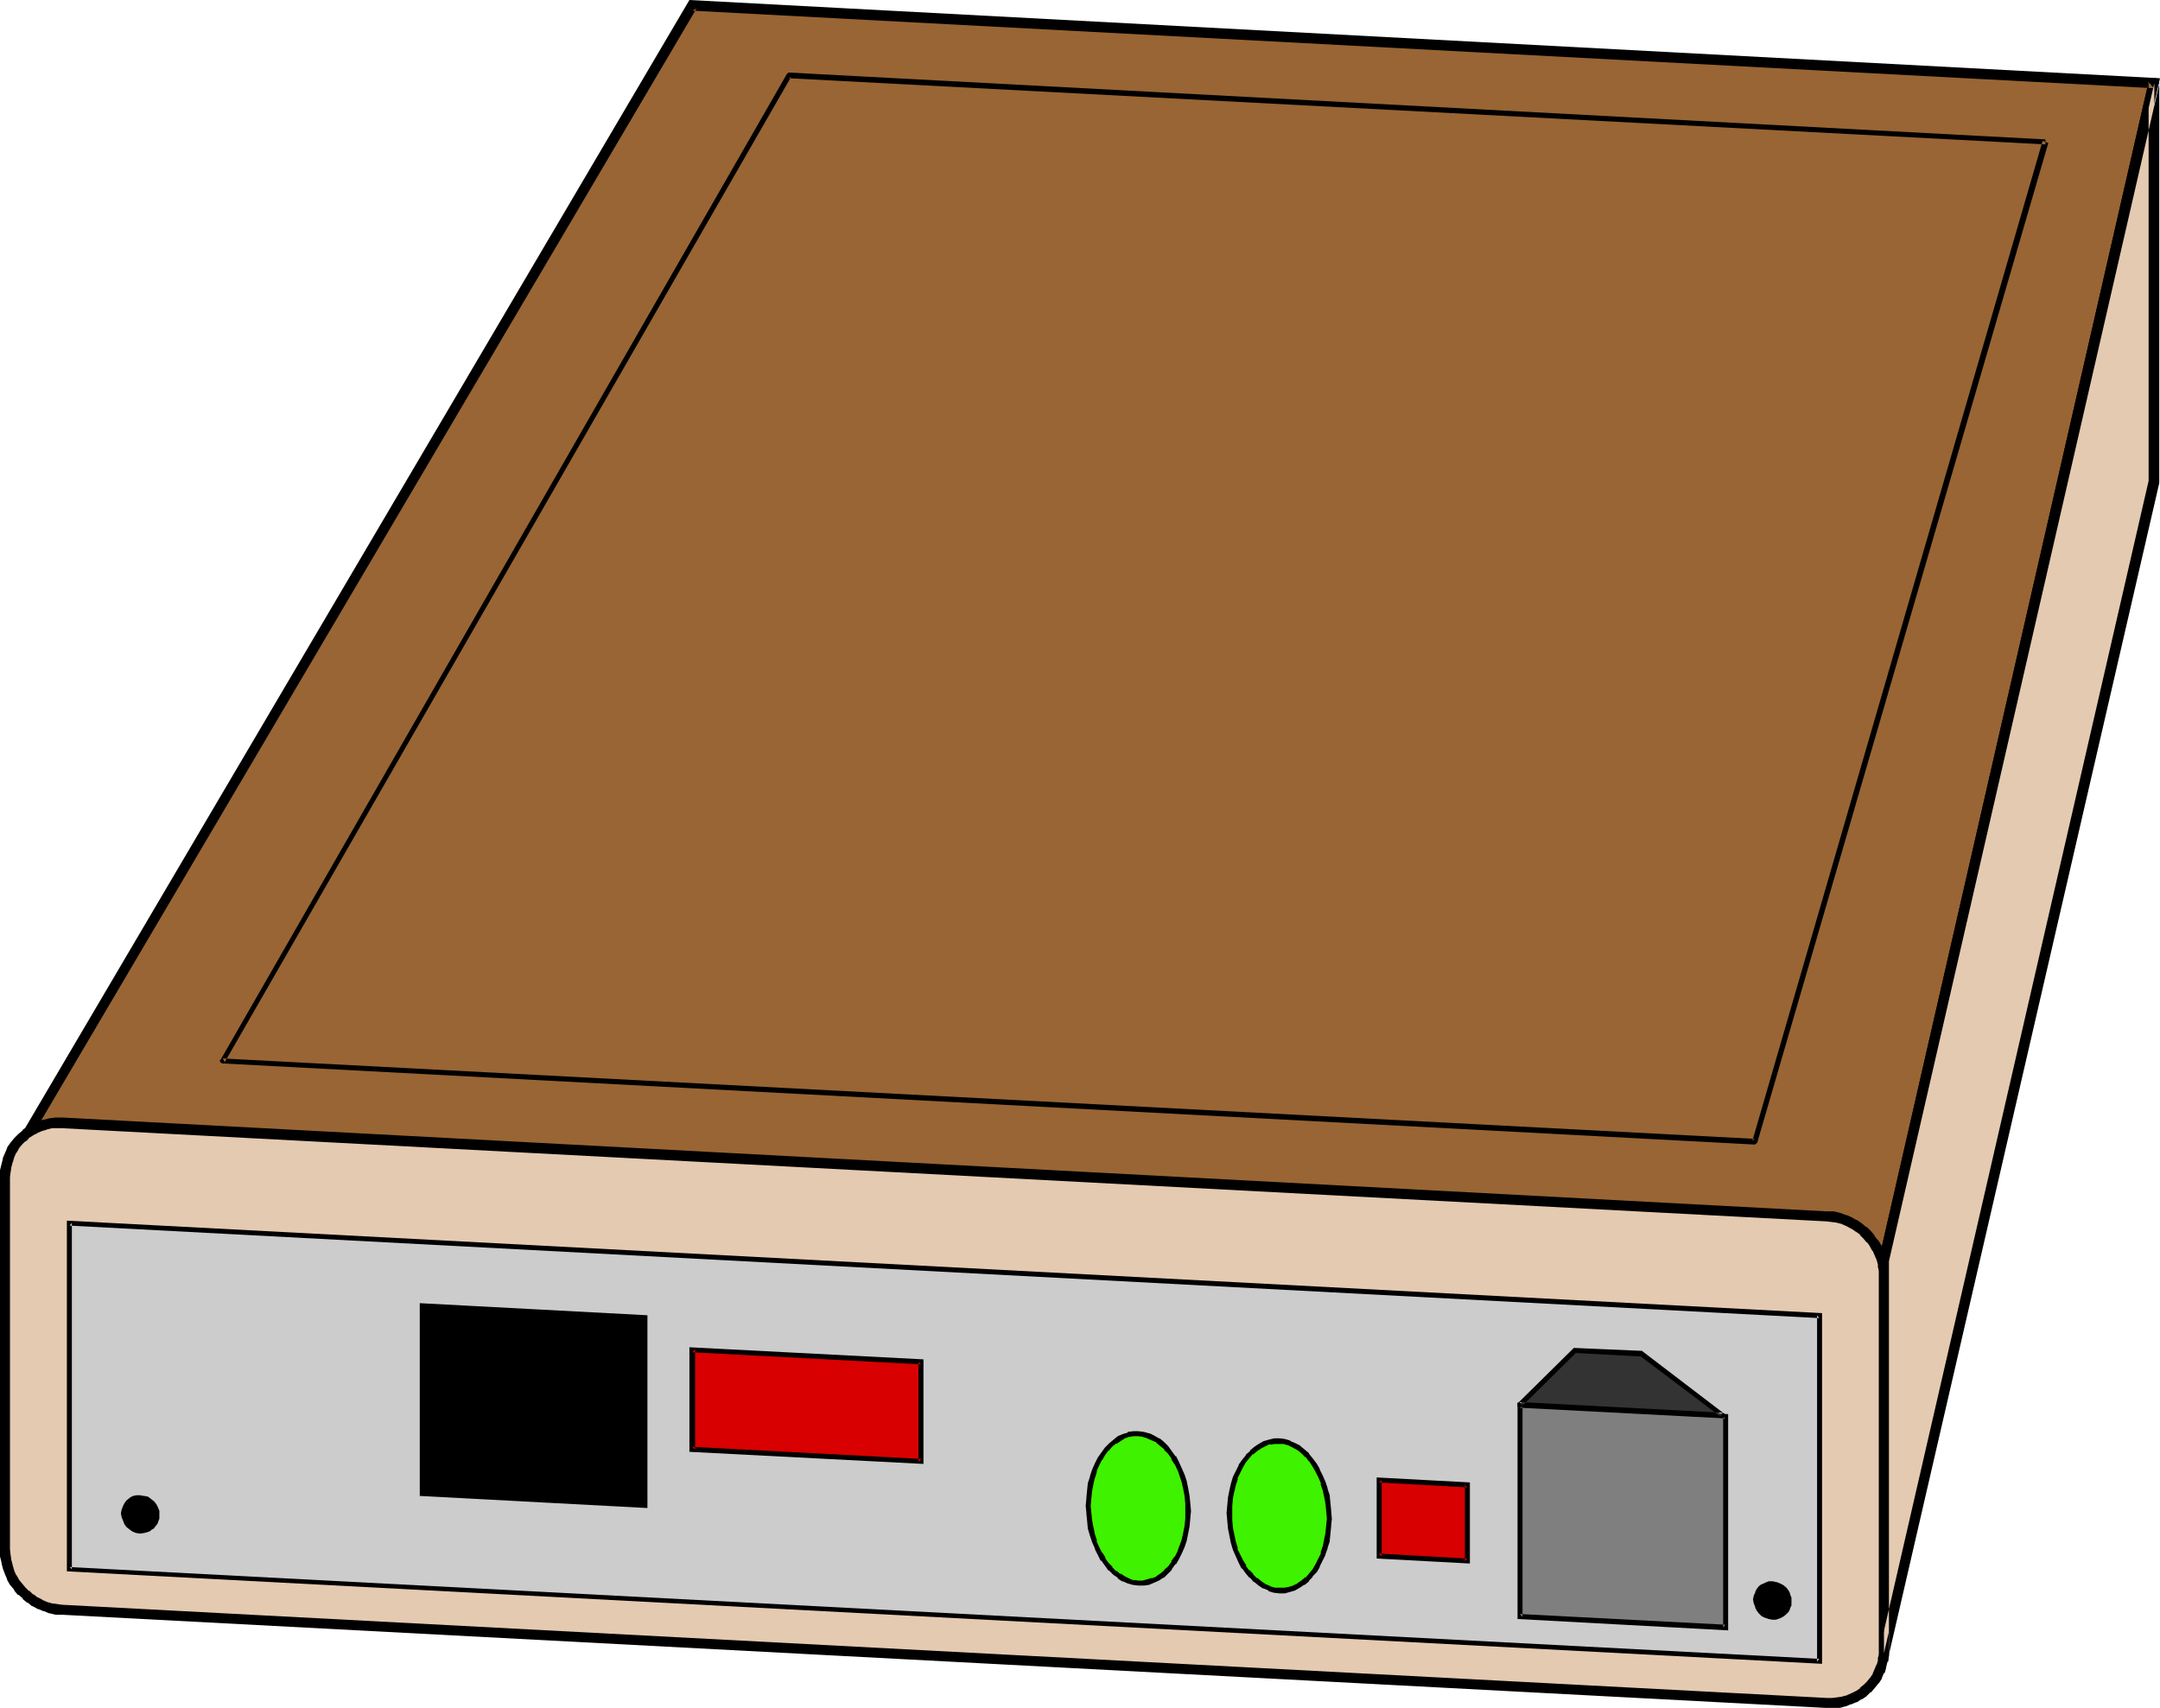 <?xml version="1.0" encoding="UTF-8" standalone="no"?>
<svg
   version="1.0"
   width="129.809mm"
   height="102.648mm"
   id="svg27"
   sodipodi:docname="Citam TA.wmf"
   xmlns:inkscape="http://www.inkscape.org/namespaces/inkscape"
   xmlns:sodipodi="http://sodipodi.sourceforge.net/DTD/sodipodi-0.dtd"
   xmlns="http://www.w3.org/2000/svg"
   xmlns:svg="http://www.w3.org/2000/svg">
  <sodipodi:namedview
     id="namedview27"
     pagecolor="#ffffff"
     bordercolor="#000000"
     borderopacity="0.25"
     inkscape:showpageshadow="2"
     inkscape:pageopacity="0.0"
     inkscape:pagecheckerboard="0"
     inkscape:deskcolor="#d1d1d1"
     inkscape:document-units="mm" />
  <defs
     id="defs1">
    <pattern
       id="WMFhbasepattern"
       patternUnits="userSpaceOnUse"
       width="6"
       height="6"
       x="0"
       y="0" />
  </defs>
  <path
     style="fill:#996534;fill-opacity:1;fill-rule:evenodd;stroke:none"
     d="M 489.324,18.905 427.916,286.325 2.586,263.703 157.237,1.293 Z"
     id="path1" />
  <path
     style="fill:#000000;fill-opacity:1;fill-rule:evenodd;stroke:none"
     d="m 489.163,20.036 -1.131,-1.454 -61.246,267.42 1.293,-0.969 L 2.586,262.572 3.555,264.35 158.206,1.939 l -0.97,0.485 331.926,17.613 1.454,-2.262 L 156.59,0 0.646,264.834 428.886,287.456 490.617,17.774 Z"
     id="path2" />
  <path
     style="fill:#e4cab1;fill-opacity:1;fill-rule:evenodd;stroke:none"
     d="m 414.988,386.829 h 1.293 l 1.293,-0.162 1.293,-0.162 1.131,-0.485 1.131,-0.323 1.131,-0.646 0.97,-0.646 0.97,-0.808 0.808,-0.97 0.808,-0.969 0.646,-0.97 0.485,-1.131 0.485,-1.131 0.323,-1.293 0.162,-1.293 v -1.293 -84.669 -1.293 l -0.162,-1.293 -0.323,-1.293 -0.485,-1.293 -0.485,-1.131 -0.646,-1.131 -0.808,-0.969 -0.808,-0.97 -0.97,-0.97 -0.97,-0.646 -1.131,-0.808 -1.131,-0.485 -1.131,-0.485 -1.293,-0.485 -1.293,-0.162 -1.293,-0.162 -400.768,-21.329 h -1.454 l -1.293,0.162 -1.131,0.323 -1.293,0.323 -1.131,0.485 -0.97,0.646 -1.131,0.646 -0.808,0.808 -0.808,0.97 -0.808,0.808 -0.646,1.131 -0.485,1.131 -0.485,1.131 -0.323,1.293 -0.162,1.293 -0.162,1.293 v 84.669 l 0.162,1.293 0.162,1.293 0.323,1.293 0.485,1.293 0.485,1.131 0.646,0.969 0.808,1.131 0.808,0.97 0.808,0.808 1.131,0.808 0.97,0.808 1.131,0.485 1.293,0.485 1.131,0.485 1.293,0.162 1.454,0.162 z"
     id="path3" />
  <path
     style="fill:#000000;fill-opacity:1;fill-rule:evenodd;stroke:none"
     d="m 414.827,387.96 h 1.616 1.293 0.162 l 1.131,-0.323 h 0.162 l 1.131,-0.485 h 0.162 l 1.131,-0.485 h 0.162 l 0.97,-0.646 h 0.162 l 0.97,-0.646 0.162,-0.162 0.808,-0.808 h 0.162 l 0.808,-0.969 v 0 l 0.808,-0.97 0.162,-0.162 0.646,-0.97 v -0.162 l 0.485,-1.131 h 0.162 l 0.323,-1.131 v -0.162 l 0.323,-1.293 h 0.162 l 0.162,-1.293 v -0.162 -1.293 -84.831 -1.454 -0.162 l -0.162,-1.293 h -0.162 l -0.323,-1.293 v 0 l -0.323,-1.293 h -0.162 l -0.485,-1.293 v 0 l -0.646,-1.131 -0.162,-0.162 -0.808,-0.97 v -0.162 l -0.808,-0.97 v 0 l -0.97,-0.969 h -0.162 l -0.97,-0.808 v 0 l -1.131,-0.808 h -0.162 l -1.131,-0.646 v 0 l -1.131,-0.485 h -0.162 l -1.293,-0.485 v 0 l -1.293,-0.323 h -0.162 -1.293 -0.162 L 14.221,253.847 h -1.616 l -1.293,0.162 v 0 l -1.293,0.323 H 9.858 l -1.131,0.323 v 0.162 l -1.293,0.485 v 0 l -1.131,0.646 v 0 l -1.131,0.646 v 0.162 l -0.97,0.808 v 0 l -0.97,0.969 v 0 l -0.808,0.97 -0.808,1.131 v 0.162 l -0.485,1.131 v 0 l -0.485,1.131 v 0.162 l -0.323,1.293 v 0 L 0,265.804 v 0.162 1.293 84.831 1.293 0.162 l 0.323,1.293 v 0.162 l 0.323,1.293 v 0 l 0.485,1.293 v 0 l 0.485,1.131 v 0.162 l 0.646,1.131 0.162,0.162 0.808,0.969 v 0.162 l 0.808,0.969 h 0.162 l 0.97,0.808 v 0.162 l 0.97,0.808 h 0.162 l 0.97,0.808 h 0.162 l 1.131,0.646 h 0.162 l 1.131,0.485 h 0.162 l 1.131,0.485 h 0.162 l 1.293,0.323 v 0 h 1.454 v 0 l 400.768,21.167 0.162,-2.262 -400.768,-21.167 v 0 l -1.293,-0.162 h 0.162 l -1.293,-0.162 v 0 l -1.131,-0.323 v 0 L 9.534,363.4 H 9.696 l -1.293,-0.646 0.162,0.162 -0.97,-0.808 v 0.162 l -0.97,-0.969 v 0.162 L 5.818,360.653 v 0 l -0.808,-0.97 v 0 l -0.808,-0.97 0.162,0.162 -0.646,-1.131 v 0.162 l -0.485,-1.131 v 0 l -0.323,-1.131 v 0 l -0.323,-1.293 v 0.162 l -0.162,-1.293 v 0.162 l -0.162,-1.454 v 0.162 -84.669 0 l 0.162,-1.293 v 0.162 l 0.162,-1.293 v 0.162 l 0.323,-1.293 v 0.162 l 0.323,-1.131 v 0 l 0.485,-1.131 v 0.162 l 0.646,-1.131 -0.162,0.162 0.808,-0.969 v 0 l 0.808,-0.808 v 0.162 l 0.808,-0.808 H 6.464 l 1.131,-0.646 H 7.434 l 1.131,-0.485 H 8.403 l 1.131,-0.485 v 0 l 1.131,-0.323 h -0.162 l 1.293,-0.323 h -0.162 1.293 -0.162 1.454 -0.162 l 400.768,21.167 v 0 l 1.293,0.162 v 0 l 1.293,0.162 h -0.162 l 1.293,0.323 h -0.162 l 1.131,0.485 v 0 l 1.131,0.646 -0.162,-0.162 1.131,0.808 -0.162,-0.162 1.131,0.808 h -0.162 l 0.808,0.808 v 0 l 0.808,0.97 v -0.162 l 0.808,1.131 -0.162,-0.162 0.646,1.131 v -0.162 l 0.485,1.131 v 0 l 0.485,1.131 v 0 l 0.323,1.293 -0.162,-0.162 0.323,1.293 v -0.162 1.293 0 84.669 0 1.293 -0.162 l -0.323,1.293 0.162,-0.162 -0.323,1.293 v -0.162 l -0.485,1.131 v 0 l -0.485,1.131 0.162,-0.162 -0.646,0.969 v 0 l -0.808,0.97 0.162,-0.162 -0.97,0.97 0.162,-0.162 -0.97,0.808 h 0.162 l -0.97,0.646 v 0 l -0.97,0.485 v 0 l -1.131,0.485 h 0.162 l -1.293,0.323 h 0.162 l -1.131,0.162 v 0 l -1.293,0.162 h 0.162 -1.293 v 0 z"
     id="path4" />
  <path
     style="fill:#cccccc;fill-opacity:1;fill-rule:evenodd;stroke:none"
     d="M 413.211,377.458 V 298.767 L 15.837,277.761 v 78.691 z"
     id="path5" />
  <path
     style="fill:#000000;fill-opacity:1;fill-rule:evenodd;stroke:none"
     d="M 413.857,377.942 V 298.282 L 15.19,277.276 v 79.66 l 398.667,21.006 -0.646,-1.131 -397.374,-20.844 0.485,0.485 V 277.761 l -0.485,0.646 397.374,21.006 -0.485,-0.646 v 78.691 l 0.485,-0.646 z"
     id="path6" />
  <path
     style="fill:#000000;fill-opacity:1;fill-rule:evenodd;stroke:none"
     d="M 146.571,342.071 V 299.413 l -50.742,-2.747 v 42.658 z"
     id="path7" />
  <path
     style="fill:#000000;fill-opacity:1;fill-rule:evenodd;stroke:none"
     d="m 147.056,342.556 v -43.789 l -51.712,-2.747 v 43.789 l 51.712,2.747 -0.485,-1.131 -50.742,-2.585 0.646,0.485 v -42.658 l -0.646,0.646 50.742,2.585 -0.646,-0.485 v 42.658 l 0.646,-0.646 z"
     id="path8" />
  <path
     style="fill:#d80000;fill-opacity:1;fill-rule:evenodd;stroke:none"
     d="m 209.272,332.053 v -22.622 l -52.035,-2.908 v 22.783 z"
     id="path9" />
  <path
     style="fill:#000000;fill-opacity:1;fill-rule:evenodd;stroke:none"
     d="m 209.757,332.537 v -23.753 l -53.166,-2.747 v 23.753 l 53.166,2.747 -0.485,-1.131 -52.035,-2.747 0.646,0.646 v -22.783 l -0.646,0.646 52.035,2.747 -0.646,-0.485 v 22.622 l 0.646,-0.646 z"
     id="path10" />
  <path
     style="fill:#d80000;fill-opacity:1;fill-rule:evenodd;stroke:none"
     d="m 333.219,354.674 v -17.451 l -20.038,-0.969 v 17.289 z"
     id="path11" />
  <path
     style="fill:#000000;fill-opacity:1;fill-rule:evenodd;stroke:none"
     d="m 333.865,355.159 v -18.42 l -21.17,-1.131 V 354.028 l 21.17,1.131 -0.646,-1.131 -20.038,-1.131 0.646,0.646 v -17.289 l -0.646,0.485 20.038,1.131 -0.485,-0.646 v 17.451 l 0.485,-0.646 z"
     id="path12" />
  <path
     style="fill:#7f7f7f;fill-opacity:1;fill-rule:evenodd;stroke:none"
     d="m 391.88,369.702 v -47.99 l -46.702,-2.424 v 47.99 z"
     id="path13" />
  <path
     style="fill:#000000;fill-opacity:1;fill-rule:evenodd;stroke:none"
     d="m 392.526,370.348 v -49.121 l -47.834,-2.585 v 49.121 l 47.834,2.585 -0.646,-1.293 -46.702,-2.424 0.646,0.646 v -47.99 l -0.646,0.485 46.702,2.424 -0.485,-0.485 v 47.99 l 0.485,-0.646 z"
     id="path14" />
  <path
     style="fill:#e4cab1;fill-opacity:1;fill-rule:evenodd;stroke:none"
     d="M 489.324,18.905 427.916,286.325 v 89.194 l 61.408,-265.965 z"
     id="path15" />
  <path
     style="fill:#000000;fill-opacity:1;fill-rule:evenodd;stroke:none"
     d="m 490.455,18.905 -0.162,-0.323 v -0.323 l -0.162,-0.162 -0.323,-0.323 h -0.162 -0.323 -0.323 -0.323 l -0.323,0.323 -0.162,0.162 v 0.323 h -0.162 L 426.785,286.002 v 89.517 0.323 l 0.162,0.323 0.162,0.323 0.323,0.162 h 0.162 l 0.323,0.162 0.323,-0.162 h 0.323 l 0.162,-0.162 0.323,-0.323 v -0.323 0 l 61.408,-266.127 v -0.162 -90.648 h -2.424 V 109.553 109.23 l -61.246,266.127 2.262,0.162 v -89.194 0.162 l 61.408,-267.42 -2.424,-0.162 z"
     id="path16" />
  <path
     style="fill:#000000;fill-opacity:1;fill-rule:evenodd;stroke:none"
     d="m 463.953,31.993 -65.933,227.185 0.485,-0.485 -347.924,-18.259 0.485,0.808 L 179.699,17.451 l -0.485,0.323 285.385,15.027 v -1.131 L 179.214,16.481 h -0.162 l -0.162,0.162 -0.162,0.162 v 0 L 50.096,240.758 h -0.162 v 0.162 0.162 l 0.162,0.162 v 0.162 h 0.162 l 0.162,0.162 h 0.162 l 347.924,18.42 h 0.162 l 0.162,-0.162 0.162,-0.162 h 0.162 v -0.162 L 465.246,32.478 Z"
     id="path17" />
  <path
     style="fill:#3ff200;fill-opacity:1;fill-rule:evenodd;stroke:none"
     d="m 258.56,325.751 h -1.131 l -1.131,0.162 -1.131,0.323 -0.97,0.485 -0.97,0.646 -0.97,0.97 -0.97,0.808 -0.646,1.131 -0.808,1.131 -0.646,1.293 -0.646,1.293 -0.485,1.454 -0.323,1.616 -0.323,1.454 -0.162,1.777 v 1.777 1.616 l 0.162,1.777 0.323,1.616 0.323,1.616 0.485,1.454 0.646,1.454 0.646,1.293 0.808,1.293 0.646,1.131 0.97,0.97 0.97,0.97 0.97,0.808 0.97,0.646 1.131,0.323 1.131,0.485 1.131,0.162 h 1.131 l 1.131,-0.323 1.131,-0.323 0.97,-0.485 0.97,-0.646 0.97,-0.808 0.808,-0.969 0.97,-1.131 0.646,-1.131 0.646,-1.293 0.646,-1.293 0.323,-1.454 0.485,-1.616 0.162,-1.616 0.323,-1.616 v -1.777 -1.777 l -0.323,-1.616 -0.162,-1.616 -0.485,-1.616 -0.323,-1.454 -0.646,-1.454 -0.646,-1.293 -0.646,-1.293 -0.97,-1.131 -0.808,-0.97 -0.97,-0.97 -0.97,-0.808 -0.97,-0.485 -1.131,-0.646 -1.131,-0.323 z"
     id="path18" />
  <path
     style="fill:#000000;fill-opacity:1;fill-rule:evenodd;stroke:none"
     d="m 258.56,325.105 h -1.131 l -1.293,0.162 v 0.162 l -1.131,0.323 v 0 l -1.131,0.485 v 0 l -0.97,0.808 -0.97,0.808 v 0 l -0.97,0.97 v 0 l -0.808,1.131 -0.808,1.131 v 0 l -0.646,1.293 -0.646,1.454 v 0 l -0.485,1.454 v 0.162 l -0.485,1.454 v 0 l -0.162,1.616 -0.162,1.616 v 0.162 l -0.162,1.777 0.162,1.616 v 0.162 l 0.162,1.616 0.162,1.777 v 0 l 0.485,1.616 v 0 l 0.485,1.454 v 0 l 0.646,1.454 v 0.162 l 0.646,1.293 v 0 l 0.646,1.293 h 0.162 l 0.808,1.131 v 0 l 0.808,1.131 h 0.162 l 0.808,0.808 0.162,0.162 0.97,0.646 v 0.162 l 0.97,0.646 h 0.162 l 1.131,0.485 1.131,0.323 1.293,0.162 h 1.293 l 1.131,-0.162 v 0 l 1.131,-0.485 1.131,-0.485 v 0 l 0.97,-0.646 h 0.162 l 0.97,-0.97 v 0 l 0.808,-0.808 v -0.162 l 0.808,-1.131 h 0.162 l 0.646,-1.131 v 0 l 0.646,-1.293 0.646,-1.454 v 0 l 0.485,-1.454 v 0 l 0.323,-1.616 v 0 l 0.323,-1.616 0.162,-1.777 v 0 l 0.162,-1.777 -0.162,-1.777 v 0 l -0.162,-1.616 -0.323,-1.777 v 0 l -0.323,-1.616 v 0 l -0.485,-1.454 v 0 l -0.646,-1.454 v 0 l -0.646,-1.454 v 0 l -0.646,-1.293 h -0.162 l -0.808,-1.131 v 0 l -0.808,-1.131 v 0 l -0.97,-0.97 -0.97,-0.808 h -0.162 l -1.131,-0.646 -0.97,-0.485 h -0.162 l -1.131,-0.323 -1.293,-0.162 v 1.131 l 1.131,0.162 h -0.162 l 1.131,0.323 h -0.162 l 1.131,0.485 1.131,0.485 h -0.162 l 0.97,0.808 0.97,0.808 h -0.162 l 0.97,0.969 v 0 l 0.808,1.131 h -0.162 l 0.808,1.293 v -0.162 l 0.646,1.454 v -0.162 l 0.485,1.454 v 0 l 0.485,1.454 v 0 l 0.323,1.454 v 0 l 0.323,1.616 0.162,1.777 v -0.162 1.777 1.777 0 l -0.162,1.616 -0.323,1.616 v 0 l -0.323,1.454 v 0 l -0.485,1.454 v -0.162 l -0.485,1.454 -0.646,1.293 v -0.162 l -0.808,1.131 h 0.162 l -0.808,1.131 v 0 l -0.97,0.808 h 0.162 l -0.97,0.808 v 0 l -0.97,0.646 h 0.162 l -1.131,0.485 0.162,-0.162 -1.131,0.323 v 0 l -1.131,0.323 h 0.162 -1.131 v 0 l -1.131,-0.162 0.162,0.162 -1.131,-0.485 -0.97,-0.485 v 0 l -0.97,-0.646 v 0.162 l -0.97,-0.808 v 0.162 l -0.97,-0.97 h 0.162 l -0.97,-0.969 v 0 l -0.808,-1.131 h 0.162 l -0.808,-1.293 v 0.162 l -0.646,-1.293 v 0 l -0.646,-1.454 h 0.162 l -0.485,-1.454 v 0 l -0.323,-1.616 v 0.162 l -0.323,-1.777 -0.162,-1.616 v 0 l -0.162,-1.616 0.162,-1.777 v 0 l 0.162,-1.616 0.323,-1.616 v 0 l 0.323,-1.454 v 0.162 l 0.485,-1.616 -0.162,0.162 0.646,-1.454 0.646,-1.293 v 0.162 l 0.646,-1.131 0.808,-1.131 v 0.162 l 0.808,-0.97 v 0 l 0.97,-0.808 v 0.162 l 0.97,-0.646 v 0 l 0.97,-0.646 v 0 l 0.97,-0.323 v 0 l 1.131,-0.162 h -0.162 1.131 v 0 z"
     id="path19" />
  <path
     style="fill:#3ff200;fill-opacity:1;fill-rule:evenodd;stroke:none"
     d="m 290.556,327.367 h -1.131 l -1.131,0.162 -1.131,0.485 -0.97,0.485 -0.97,0.646 -0.97,0.808 -0.97,0.969 -0.646,0.97 -0.808,1.131 -0.646,1.293 -0.646,1.454 -0.323,1.454 -0.485,1.454 -0.162,1.616 -0.323,1.616 v 1.777 1.777 l 0.323,1.616 0.162,1.777 0.485,1.454 0.323,1.616 0.646,1.454 0.646,1.293 0.808,1.293 0.646,1.131 0.97,0.97 0.97,0.808 0.97,0.808 0.97,0.646 1.131,0.485 1.131,0.323 1.131,0.162 h 1.131 l 1.131,-0.323 1.131,-0.323 0.97,-0.485 0.97,-0.646 0.97,-0.808 0.97,-0.969 0.808,-0.97 0.646,-1.131 0.646,-1.293 0.646,-1.454 0.485,-1.454 0.323,-1.454 0.323,-1.616 0.162,-1.777 v -1.616 -1.777 l -0.162,-1.777 -0.323,-1.616 -0.323,-1.616 -0.485,-1.454 -0.646,-1.293 -0.646,-1.454 -0.646,-1.131 -0.808,-1.293 -0.97,-0.97 -0.97,-0.97 -0.97,-0.646 -0.97,-0.646 -1.131,-0.485 -1.131,-0.323 z"
     id="path20" />
  <path
     style="fill:#000000;fill-opacity:1;fill-rule:evenodd;stroke:none"
     d="m 290.718,326.721 h -1.293 l -1.293,0.323 v 0 l -1.131,0.323 v 0 l -1.131,0.646 v 0 l -0.97,0.646 -0.97,0.808 v 0.162 l -0.97,0.808 v 0.162 l -0.808,0.97 -0.808,1.131 v 0.162 l -0.646,1.293 -0.646,1.293 v 0 l -0.485,1.616 v 0 l -0.323,1.454 v 0 l -0.323,1.616 -0.162,1.777 v 0 l -0.162,1.777 0.162,1.777 v 0 l 0.162,1.777 0.323,1.616 v 0 l 0.323,1.616 v 0 l 0.485,1.616 v 0 l 0.646,1.454 v 0 l 0.646,1.454 v 0 l 0.646,1.293 h 0.162 l 0.808,1.131 v 0 l 0.808,0.97 h 0.162 l 0.808,0.969 h 0.162 l 0.97,0.808 v 0 l 0.97,0.646 h 0.162 l 1.131,0.485 v 0.162 l 1.131,0.323 1.293,0.162 h 1.293 l 1.131,-0.323 v 0 l 1.131,-0.323 1.131,-0.646 v 0 l 0.97,-0.646 h 0.162 l 0.97,-0.808 v -0.162 l 0.808,-0.808 v -0.162 l 0.97,-0.97 v 0 l 0.646,-1.131 v -0.162 l 0.646,-1.293 0.646,-1.293 v -0.162 l 0.485,-1.293 v -0.162 l 0.485,-1.454 v -0.162 l 0.162,-1.616 0.162,-1.616 v -0.162 l 0.162,-1.616 -0.162,-1.777 v -0.162 l -0.162,-1.616 -0.162,-1.616 v -0.162 l -0.485,-1.454 v -0.162 l -0.485,-1.454 v 0 l -0.646,-1.454 v 0 l -0.646,-1.293 v -0.162 l -0.646,-1.131 v 0 l -0.97,-1.293 v 0 l -0.808,-0.97 v -0.162 l -0.97,-0.808 -0.97,-0.808 -0.162,-0.162 -0.97,-0.485 -1.131,-0.485 -0.162,-0.162 -1.131,-0.323 -1.131,-0.162 -0.162,1.293 h 1.131 -0.162 l 1.131,0.323 v 0 l 0.97,0.485 1.131,0.646 -0.162,-0.162 0.97,0.808 0.97,0.97 v -0.162 l 0.808,1.131 v -0.162 l 0.808,1.293 v 0 l 0.646,1.131 v 0 l 0.646,1.293 v 0 l 0.646,1.454 h -0.162 l 0.485,1.454 v -0.162 l 0.323,1.616 v -0.162 l 0.323,1.777 0.162,1.616 v 0 l 0.162,1.777 -0.162,1.616 v 0 l -0.162,1.616 -0.323,1.616 v 0 l -0.323,1.616 v -0.162 l -0.485,1.454 h 0.162 l -0.646,1.293 -0.646,1.293 v 0 l -0.646,1.131 v 0 l -0.808,0.97 v 0 l -0.808,0.97 v -0.162 l -0.97,0.808 v 0 l -0.97,0.646 h 0.162 l -1.131,0.485 h 0.162 l -1.131,0.323 v 0 l -0.97,0.162 v 0 h -1.131 0.162 -1.293 0.162 l -1.131,-0.323 h 0.162 l -1.131,-0.485 v 0 l -0.97,-0.646 v 0 l -0.97,-0.808 v 0.162 l -0.97,-0.97 h 0.162 l -0.97,-0.969 v 0.162 l -0.808,-1.131 h 0.162 l -0.808,-1.293 v 0 l -0.646,-1.293 v 0 l -0.646,-1.293 h 0.162 l -0.485,-1.616 v 0 l -0.323,-1.454 v 0 l -0.323,-1.616 -0.162,-1.777 v 0.162 -1.777 -1.777 0.162 l 0.162,-1.777 0.323,-1.616 v 0.162 l 0.323,-1.454 v 0 l 0.485,-1.454 h -0.162 l 0.646,-1.293 0.646,-1.293 v 0 l 0.646,-1.131 0.808,-0.97 v 0 l 0.808,-0.97 v 0.162 l 0.97,-0.808 v 0 l 0.97,-0.646 v 0 l 0.97,-0.485 v 0 l 0.97,-0.485 v 0.162 l 1.131,-0.162 h -0.162 1.131 v 0 z"
     id="path21" />
  <path
     style="fill:#333333;fill-opacity:1;fill-rule:evenodd;stroke:none"
     d="m 391.233,321.55 -46.056,-2.585 12.605,-12.28 15.029,0.808 z"
     id="path22" />
  <path
     style="fill:#000000;fill-opacity:1;fill-rule:evenodd;stroke:none"
     d="m 390.91,321.873 0.323,-0.969 -46.056,-2.424 0.485,0.969 12.443,-12.28 -0.323,0.162 15.029,0.808 -0.323,-0.162 18.422,13.896 0.646,-0.808 -18.422,-14.058 v 0 l -0.162,-0.162 h -0.162 L 357.782,306.199 h -0.162 -0.162 l -0.162,0.162 -12.443,12.28 h -0.162 v 0.162 0.162 0.162 0.162 0.162 l 0.162,0.162 h 0.162 0.162 l 46.056,2.424 h 0.162 0.162 l 0.162,-0.162 v 0 -0.162 l 0.162,-0.162 v -0.162 l -0.162,-0.162 v -0.162 h -0.162 z"
     id="path23" />
  <path
     style="fill:#000000;fill-opacity:1;fill-rule:evenodd;stroke:none"
     d="m 31.835,340.132 h -0.808 l -0.646,0.323 -0.646,0.323 -0.485,0.323 -0.485,0.646 -0.323,0.646 -0.323,0.646 v 0.646 0.808 l 0.323,0.808 0.323,0.646 0.485,0.485 0.485,0.485 0.646,0.485 0.646,0.162 0.808,0.162 h 0.808 l 0.646,-0.162 0.646,-0.323 0.646,-0.485 0.485,-0.485 0.323,-0.646 0.162,-0.646 0.162,-0.808 -0.162,-0.808 -0.162,-0.646 -0.323,-0.646 -0.485,-0.646 -0.646,-0.485 -0.646,-0.485 -0.646,-0.162 z"
     id="path24" />
  <path
     style="fill:#000000;fill-opacity:1;fill-rule:evenodd;stroke:none"
     d="m 31.835,339.647 h -0.808 l -0.808,0.162 -0.646,0.323 -0.162,0.162 -0.646,0.485 -0.485,0.646 -0.323,0.646 v 0 l -0.323,0.808 -0.162,0.808 v 0.162 l 0.162,0.808 0.323,0.808 v 0 l 0.323,0.808 0.485,0.646 0.646,0.485 v 0 l 0.646,0.485 0.808,0.323 0.97,0.162 0.97,-0.162 0.646,-0.162 0.808,-0.323 v -0.162 l 0.646,-0.323 0.485,-0.646 0.162,-0.162 0.323,-0.485 v -0.162 l 0.323,-0.808 v -0.808 -0.162 -0.808 l -0.323,-0.808 v 0 l -0.323,-0.646 -0.485,-0.646 -0.808,-0.646 -0.646,-0.485 -0.808,-0.162 h -0.162 l -0.808,-0.162 v 1.131 l 0.646,0.162 v 0 l 0.646,0.162 h -0.162 l 0.646,0.323 v 0 l 0.485,0.485 v -0.162 l 0.485,0.646 -0.162,-0.162 0.323,0.646 v 0 l 0.323,0.646 v -0.162 0.808 -0.162 0.808 -0.162 l -0.323,0.808 v -0.162 l -0.323,0.646 0.162,-0.162 -0.485,0.646 0.162,-0.162 -0.646,0.485 0.162,-0.162 -0.646,0.323 v 0 l -0.646,0.162 v 0 l -0.646,0.162 v 0 l -0.646,-0.162 v 0 l -0.646,-0.162 h 0.162 l -0.646,-0.323 h 0.162 l -0.646,-0.646 v 0.162 l -0.323,-0.646 v 0.162 l -0.323,-0.646 v 0 l -0.323,-0.646 0.162,0.162 -0.162,-0.808 v 0.162 l 0.162,-0.808 -0.162,0.162 0.323,-0.646 v 0 l 0.323,-0.646 v 0.162 l 0.323,-0.485 v 0 l 0.646,-0.485 -0.162,0.162 0.485,-0.323 v 0 l 0.646,-0.162 h -0.162 0.808 v 0 z"
     id="path25" />
  <path
     style="fill:#000000;fill-opacity:1;fill-rule:evenodd;stroke:none"
     d="m 402.545,359.845 h -0.808 l -0.646,0.162 -0.646,0.323 -0.485,0.485 -0.485,0.485 -0.323,0.646 -0.323,0.646 v 0.808 0.808 l 0.323,0.646 0.323,0.646 0.485,0.646 0.485,0.485 0.646,0.323 0.646,0.162 0.808,0.162 h 0.808 l 0.646,-0.162 0.646,-0.323 0.646,-0.485 0.485,-0.485 0.323,-0.646 0.162,-0.646 0.162,-0.808 -0.162,-0.808 -0.162,-0.646 -0.323,-0.646 -0.485,-0.646 -0.646,-0.485 -0.646,-0.323 -0.646,-0.162 z"
     id="path26" />
  <path
     style="fill:#000000;fill-opacity:1;fill-rule:evenodd;stroke:none"
     d="m 402.707,359.199 h -0.97 l -0.808,0.323 -0.646,0.323 h -0.162 l -0.646,0.485 -0.485,0.646 -0.323,0.646 v 0.162 l -0.323,0.646 -0.162,0.808 v 0.162 l 0.162,0.808 0.323,0.808 v 0.162 l 0.323,0.646 0.485,0.646 0.646,0.646 v 0 l 0.646,0.323 0.97,0.323 v 0 l 0.808,0.162 h 0.808 l 0.97,-0.323 0.646,-0.323 0.646,-0.485 0.646,-0.646 0.323,-0.646 v -0.162 l 0.323,-0.646 v -0.808 -0.162 -0.808 l -0.323,-0.808 v -0.162 l -0.323,-0.646 -0.485,-0.646 -0.808,-0.646 -0.646,-0.323 -0.808,-0.323 h -0.162 l -0.646,-0.162 -0.162,1.131 0.808,0.162 h -0.162 l 0.808,0.162 h -0.323 l 0.646,0.323 v 0 l 0.646,0.485 h -0.162 l 0.485,0.485 v 0 l 0.323,0.646 v -0.162 l 0.162,0.808 v -0.162 0.808 -0.162 0.808 -0.162 l -0.162,0.646 v -0.162 l -0.323,0.646 v 0 l -0.485,0.485 0.162,-0.162 -0.646,0.485 h 0.162 l -0.646,0.323 0.162,-0.162 -0.808,0.323 h 0.162 -0.808 0.162 l -0.808,-0.162 v 0 l -0.646,-0.162 h 0.162 l -0.646,-0.323 h 0.162 l -0.646,-0.485 h 0.162 l -0.485,-0.485 v 0 l -0.323,-0.646 v 0.162 l -0.162,-0.808 v 0.162 -0.808 0.162 -0.808 0.162 l 0.162,-0.646 v 0.162 l 0.323,-0.646 v 0 l 0.485,-0.485 -0.162,0.162 0.646,-0.485 h -0.162 l 0.646,-0.323 -0.162,0.162 0.646,-0.323 h -0.162 0.808 v 0 z"
     id="path27" />
</svg>
